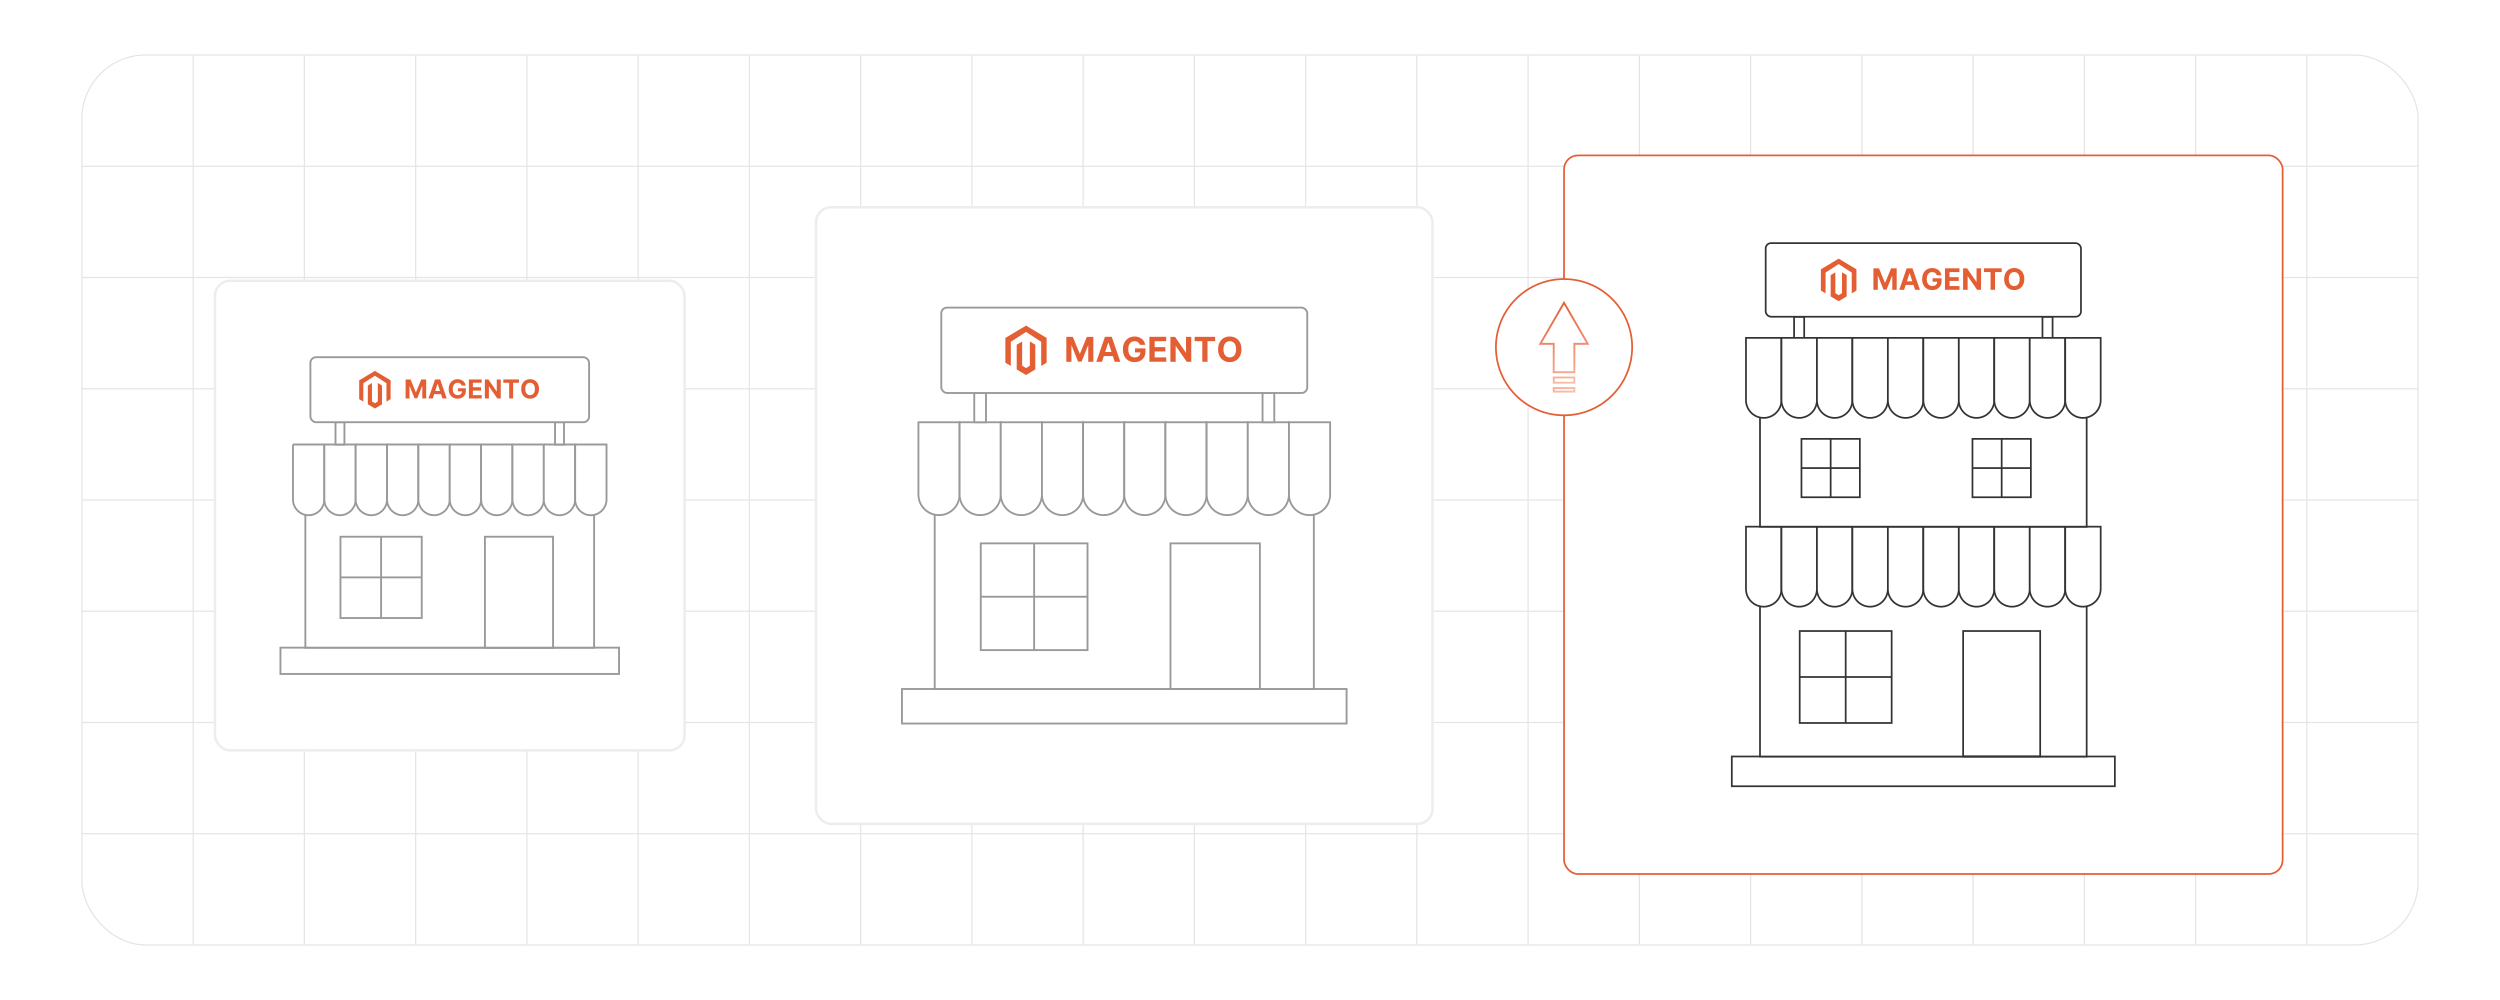 <?xml version="1.0" encoding="UTF-8"?><svg id="Layer_1" xmlns="http://www.w3.org/2000/svg" xmlns:xlink="http://www.w3.org/1999/xlink" viewBox="0 0 1000 400"><defs><filter id="drop-shadow-1" filterUnits="userSpaceOnUse"><feOffset dx="0" dy="5"/><feGaussianBlur result="blur" stdDeviation="4"/><feFlood flood-color="#333" flood-opacity=".09"/><feComposite in2="blur" operator="in"/><feComposite in="SourceGraphic"/></filter><filter id="drop-shadow-2" filterUnits="userSpaceOnUse"><feOffset dx="0" dy="5"/><feGaussianBlur result="blur-2" stdDeviation="4"/><feFlood flood-color="#333" flood-opacity=".09"/><feComposite in2="blur-2" operator="in"/><feComposite in="SourceGraphic"/></filter><filter id="drop-shadow-3" filterUnits="userSpaceOnUse"><feOffset dx="0" dy="4.647"/><feGaussianBlur result="blur-3" stdDeviation="3.718"/><feFlood flood-color="#333" flood-opacity=".09"/><feComposite in2="blur-3" operator="in"/><feComposite in="SourceGraphic"/></filter><filter id="drop-shadow-4" filterUnits="userSpaceOnUse"><feOffset dx="0" dy="5"/><feGaussianBlur result="blur-4" stdDeviation="4"/><feFlood flood-color="#333" flood-opacity=".09"/><feComposite in2="blur-4" operator="in"/><feComposite in="SourceGraphic"/></filter><linearGradient id="linear-gradient" x1="628.693" y1="144.621" x2="621.293" y2="116.488" gradientUnits="userSpaceOnUse"><stop offset="0" stop-color="#f6ab91"/><stop offset="1" stop-color="#e45e34"/></linearGradient><linearGradient id="linear-gradient-2" x1="626.263" y1="149.474" x2="624.985" y2="144.614" gradientUnits="userSpaceOnUse"><stop offset="0" stop-color="#f9c3b0"/><stop offset="1" stop-color="#f6ab91"/></linearGradient><linearGradient id="linear-gradient-3" x1="626.179" y1="153.056" x2="625.069" y2="148.833" xlink:href="#linear-gradient-2"/></defs><rect x="32.766" y="22.006" width="934.468" height="355.988" rx="25.459" ry="25.459" fill="none" stroke="#e5e5e5" stroke-miterlimit="10" stroke-width=".5"/><line x1="32.766" y1="333.495" x2="967.234" y2="333.495" fill="none" stroke="#e5e5e5" stroke-miterlimit="10" stroke-width=".5"/><line x1="32.766" y1="288.997" x2="967.234" y2="288.997" fill="none" stroke="#e5e5e5" stroke-miterlimit="10" stroke-width=".5"/><line x1="32.766" y1="244.498" x2="967.234" y2="244.498" fill="none" stroke="#e5e5e5" stroke-miterlimit="10" stroke-width=".5"/><line x1="32.766" y1="200" x2="967.234" y2="200" fill="none" stroke="#e5e5e5" stroke-miterlimit="10" stroke-width=".5"/><line x1="32.766" y1="155.502" x2="967.234" y2="155.502" fill="none" stroke="#e5e5e5" stroke-miterlimit="10" stroke-width=".5"/><line x1="32.766" y1="111.003" x2="967.234" y2="111.003" fill="none" stroke="#e5e5e5" stroke-miterlimit="10" stroke-width=".5"/><line x1="32.766" y1="66.505" x2="967.234" y2="66.505" fill="none" stroke="#e5e5e5" stroke-miterlimit="10" stroke-width=".5"/><line x1="922.736" y1="22.006" x2="922.736" y2="377.994" fill="none" stroke="#e5e5e5" stroke-miterlimit="10" stroke-width=".5"/><line x1="878.237" y1="22.006" x2="878.237" y2="377.994" fill="none" stroke="#e5e5e5" stroke-miterlimit="10" stroke-width=".5"/><line x1="833.739" y1="22.006" x2="833.739" y2="377.994" fill="none" stroke="#e5e5e5" stroke-miterlimit="10" stroke-width=".5"/><line x1="789.24" y1="22.006" x2="789.24" y2="377.994" fill="none" stroke="#e5e5e5" stroke-miterlimit="10" stroke-width=".5"/><line x1="744.742" y1="22.006" x2="744.742" y2="377.994" fill="none" stroke="#e5e5e5" stroke-miterlimit="10" stroke-width=".5"/><line x1="700.243" y1="22.006" x2="700.243" y2="377.994" fill="none" stroke="#e5e5e5" stroke-miterlimit="10" stroke-width=".5"/><line x1="655.745" y1="22.006" x2="655.745" y2="377.994" fill="none" stroke="#e5e5e5" stroke-miterlimit="10" stroke-width=".5"/><line x1="611.246" y1="22.006" x2="611.246" y2="377.994" fill="none" stroke="#e5e5e5" stroke-miterlimit="10" stroke-width=".5"/><line x1="566.748" y1="22.006" x2="566.748" y2="377.994" fill="none" stroke="#e5e5e5" stroke-miterlimit="10" stroke-width=".5"/><line x1="522.249" y1="22.006" x2="522.249" y2="377.994" fill="none" stroke="#e5e5e5" stroke-miterlimit="10" stroke-width=".5"/><line x1="477.751" y1="22.006" x2="477.751" y2="377.994" fill="none" stroke="#e5e5e5" stroke-miterlimit="10" stroke-width=".5"/><line x1="433.252" y1="22.006" x2="433.252" y2="377.994" fill="none" stroke="#e5e5e5" stroke-miterlimit="10" stroke-width=".5"/><line x1="388.754" y1="22.006" x2="388.754" y2="377.994" fill="none" stroke="#e5e5e5" stroke-miterlimit="10" stroke-width=".5"/><line x1="344.255" y1="22.006" x2="344.255" y2="377.994" fill="none" stroke="#e5e5e5" stroke-miterlimit="10" stroke-width=".5"/><line x1="299.757" y1="22.006" x2="299.757" y2="377.994" fill="none" stroke="#e5e5e5" stroke-miterlimit="10" stroke-width=".5"/><line x1="255.258" y1="22.006" x2="255.258" y2="377.994" fill="none" stroke="#e5e5e5" stroke-miterlimit="10" stroke-width=".5"/><line x1="210.76" y1="22.006" x2="210.76" y2="377.994" fill="none" stroke="#e5e5e5" stroke-miterlimit="10" stroke-width=".5"/><line x1="166.261" y1="22.006" x2="166.261" y2="377.994" fill="none" stroke="#e5e5e5" stroke-miterlimit="10" stroke-width=".5"/><line x1="121.763" y1="22.006" x2="121.763" y2="377.994" fill="none" stroke="#e5e5e5" stroke-miterlimit="10" stroke-width=".5"/><line x1="77.264" y1="22.006" x2="77.264" y2="377.994" fill="none" stroke="#e5e5e5" stroke-miterlimit="10" stroke-width=".5"/><g filter="url(#drop-shadow-1)"><rect x="85.984" y="107.321" width="187.82" height="187.82" rx="6" ry="6" fill="#fff" stroke="#ededed" stroke-miterlimit="10"/><rect x="112.173" y="254.057" width="135.443" height="10.526" fill="#fff" stroke="#999" stroke-miterlimit="10" stroke-width=".75"/><rect x="122.143" y="182.718" width="115.502" height="71.34" fill="#fff" stroke="#999" stroke-miterlimit="10" stroke-width=".75"/><path d="M117.186,172.802h12.542v22.021c0,3.461-2.81,6.271-6.271,6.271h-0c-3.461,0-6.271-2.81-6.271-6.271v-22.021h0Z" fill="#fff" stroke="#999" stroke-miterlimit="10" stroke-width=".75"/><path d="M129.728,172.802h12.542v22.021c0,3.461-2.81,6.271-6.271,6.271h-0c-3.461,0-6.271-2.81-6.271-6.271v-22.021h0Z" fill="#fff" stroke="#999" stroke-miterlimit="10" stroke-width=".75"/><path d="M142.27,172.802h12.542v22.021c0,3.461-2.81,6.271-6.271,6.271h-0c-3.461,0-6.271-2.81-6.271-6.271v-22.021h0Z" fill="#fff" stroke="#999" stroke-miterlimit="10" stroke-width=".75"/><path d="M154.811,172.802h12.542v22.021c0,3.461-2.81,6.271-6.271,6.271h-0c-3.461,0-6.271-2.81-6.271-6.271v-22.021h0Z" fill="#fff" stroke="#999" stroke-miterlimit="10" stroke-width=".75"/><path d="M167.353,172.802h12.542v22.021c0,3.461-2.81,6.271-6.271,6.271h-0c-3.461,0-6.271-2.81-6.271-6.271v-22.021h0Z" fill="#fff" stroke="#999" stroke-miterlimit="10" stroke-width=".75"/><path d="M179.895,172.802h12.542v22.021c0,3.461-2.81,6.271-6.271,6.271h-0c-3.461,0-6.271-2.81-6.271-6.271v-22.021h0Z" fill="#fff" stroke="#999" stroke-miterlimit="10" stroke-width=".75"/><path d="M192.436,172.802h12.542v22.021c0,3.461-2.81,6.271-6.271,6.271h-0c-3.461,0-6.271-2.81-6.271-6.271v-22.021h0Z" fill="#fff" stroke="#999" stroke-miterlimit="10" stroke-width=".75"/><path d="M204.978,172.802h12.542v22.021c0,3.461-2.81,6.271-6.271,6.271h-0c-3.461,0-6.271-2.81-6.271-6.271v-22.021h0Z" fill="#fff" stroke="#999" stroke-miterlimit="10" stroke-width=".75"/><path d="M217.519,172.802h12.542v22.021c0,3.461-2.81,6.271-6.271,6.271h-0c-3.461,0-6.271-2.81-6.271-6.271v-22.021h0Z" fill="#fff" stroke="#999" stroke-miterlimit="10" stroke-width=".75"/><path d="M230.061,172.802h12.542v22.021c0,3.461-2.81,6.271-6.271,6.271h-0c-3.461,0-6.271-2.81-6.271-6.271v-22.021h0Z" fill="#fff" stroke="#999" stroke-miterlimit="10" stroke-width=".75"/><rect x="134.197" y="163.892" width="3.573" height="8.911" fill="#fff" stroke="#999" stroke-miterlimit="10" stroke-width=".75"/><rect x="222.019" y="163.892" width="3.573" height="8.911" fill="#fff" stroke="#999" stroke-miterlimit="10" stroke-width=".75"/><rect x="124.154" y="137.879" width="111.482" height="26.012" rx="2.288" ry="2.288" fill="#fff" stroke="#999" stroke-miterlimit="10" stroke-width=".75"/><g id="LOGO"><polygon points="156.244 147.123 156.244 154.652 154.587 155.646 154.587 148.289 149.958 145.292 145.33 148.289 145.33 155.646 143.672 154.652 143.672 147.123 149.958 143.358 156.244 147.123" fill="#e45e34" stroke-width="0"/><polygon points="152.791 149.187 152.791 156.716 151.644 157.403 149.958 158.413 148.272 157.403 147.126 156.716 147.126 149.187 148.784 148.194 148.784 155.55 149.958 156.31 151.133 155.55 151.133 148.194 152.791 149.187" fill="#e45e34" stroke-width="0"/></g><path d="M162.239,146.782h1.981l2.092,5.104h.089l2.092-5.104h1.98v7.597h-1.558v-4.944h-.063l-1.966,4.907h-1.061l-1.966-4.926h-.063v4.963h-1.558v-7.597Z" fill="#e45e34" stroke-width="0"/><path d="M173.104,154.379h-1.721l2.623-7.597h2.07l2.619,7.597h-1.721l-1.903-5.861h-.059l-1.907,5.861ZM172.996,151.392h4.065v1.254h-4.065v-1.254Z" fill="#e45e34" stroke-width="0"/><path d="M184.644,149.237c-.052-.18-.125-.34-.219-.48-.094-.14-.208-.258-.343-.355s-.288-.173-.46-.225-.362-.078-.569-.078c-.388,0-.729.097-1.022.29-.293.192-.521.473-.685.84s-.245.815-.245,1.345.08.979.241,1.35c.161.371.388.654.682.848.294.194.642.292,1.042.292.364,0,.674-.065.933-.195.258-.13.456-.313.593-.551s.206-.518.206-.842l.326.048h-1.958v-1.209h3.179v.957c0,.668-.141,1.24-.423,1.719-.282.479-.67.848-1.165,1.105-.495.259-1.061.388-1.699.388-.712,0-1.338-.157-1.877-.473s-.959-.764-1.259-1.347c-.301-.582-.451-1.274-.451-2.075,0-.616.089-1.165.269-1.648.179-.483.431-.894.754-1.23.324-.336.701-.592,1.132-.768.43-.176.896-.264,1.398-.264.43,0,.831.062,1.202.188s.7.302.988.529.524.497.707.811c.183.312.3.656.352,1.032h-1.632Z" fill="#e45e34" stroke-width="0"/><path d="M187.551,154.379v-7.597h5.119v1.324h-3.513v1.81h3.25v1.325h-3.25v1.813h3.527v1.324h-5.134Z" fill="#e45e34" stroke-width="0"/><path d="M200.305,146.782v7.597h-1.388l-3.305-4.781h-.056v4.781h-1.606v-7.597h1.41l3.279,4.777h.066v-4.777h1.599Z" fill="#e45e34" stroke-width="0"/><path d="M201.339,148.106v-1.324h6.239v1.324h-2.326v6.272h-1.587v-6.272h-2.326Z" fill="#e45e34" stroke-width="0"/><path d="M215.591,150.58c0,.829-.157,1.533-.469,2.115-.313.581-.738,1.024-1.276,1.329-.538.306-1.142.458-1.812.458-.675,0-1.281-.153-1.817-.46s-.961-.75-1.272-1.331-.467-1.285-.467-2.111c0-.828.156-1.533.467-2.114s.736-1.024,1.272-1.329c.537-.306,1.143-.459,1.817-.459.67,0,1.274.153,1.812.459.538.305.963.748,1.276,1.329.312.581.469,1.286.469,2.114ZM213.962,150.58c0-.536-.08-.988-.239-1.357-.159-.368-.384-.647-.673-.838-.29-.19-.628-.286-1.017-.286s-.727.096-1.016.286c-.29.19-.514.47-.673.838-.16.369-.239.821-.239,1.357,0,.537.08.989.239,1.358.159.368.384.647.673.838.289.19.628.286,1.016.286s.727-.096,1.017-.286c.289-.19.514-.47.673-.838.16-.369.239-.821.239-1.358Z" fill="#e45e34" stroke-width="0"/><rect x="136.178" y="209.694" width="32.517" height="32.517" fill="#fff" stroke="#999" stroke-miterlimit="10" stroke-width=".75"/><line x1="136.178" y1="225.952" x2="168.694" y2="225.952" fill="#fff" stroke="#999" stroke-miterlimit="10" stroke-width=".75"/><line x1="152.436" y1="225.952" x2="152.436" y2="242.21" fill="#fff" stroke="#999" stroke-miterlimit="10" stroke-width=".75"/><line x1="152.436" y1="209.694" x2="152.436" y2="225.952" fill="#fff" stroke="#999" stroke-miterlimit="10" stroke-width=".75"/><rect x="193.97" y="209.694" width="27.243" height="44.364" fill="#fff" stroke="#999" stroke-miterlimit="10" stroke-width=".75"/></g><g filter="url(#drop-shadow-2)"><rect x="326.398" y="77.921" width="246.622" height="246.622" rx="6" ry="6" fill="#fff" stroke="#ededed" stroke-miterlimit="10"/><rect x="360.785" y="270.596" width="177.847" height="13.822" fill="#fff" stroke="#999" stroke-miterlimit="10" stroke-width=".75"/><rect x="373.877" y="176.922" width="151.663" height="93.674" fill="#fff" stroke="#999" stroke-miterlimit="10" stroke-width=".75"/><path d="M367.368,163.902h16.468v28.915c0,4.544-3.69,8.234-8.234,8.234h-0c-4.544,0-8.234-3.69-8.234-8.234v-28.915h0Z" fill="#fff" stroke="#999" stroke-miterlimit="10" stroke-width=".75"/><path d="M383.836,163.902h16.468v28.915c0,4.544-3.69,8.234-8.234,8.234h-0c-4.544,0-8.234-3.69-8.234-8.234v-28.915h0Z" fill="#fff" stroke="#999" stroke-miterlimit="10" stroke-width=".75"/><path d="M400.305,163.902h16.468v28.915c0,4.544-3.69,8.234-8.234,8.234h-0c-4.544,0-8.234-3.69-8.234-8.234v-28.915h0Z" fill="#fff" stroke="#999" stroke-miterlimit="10" stroke-width=".75"/><path d="M416.773,163.902h16.468v28.915c0,4.544-3.69,8.234-8.234,8.234h-0c-4.544,0-8.234-3.69-8.234-8.234v-28.915h0Z" fill="#fff" stroke="#999" stroke-miterlimit="10" stroke-width=".75"/><path d="M433.241,163.902h16.468v28.915c0,4.544-3.69,8.234-8.234,8.234h-0c-4.544,0-8.234-3.69-8.234-8.234v-28.915h0Z" fill="#fff" stroke="#999" stroke-miterlimit="10" stroke-width=".75"/><path d="M449.709,163.902h16.468v28.915c0,4.544-3.69,8.234-8.234,8.234h-0c-4.544,0-8.234-3.69-8.234-8.234v-28.915h0Z" fill="#fff" stroke="#999" stroke-miterlimit="10" stroke-width=".75"/><path d="M466.177,163.902h16.468v28.915c0,4.544-3.69,8.234-8.234,8.234h-0c-4.544,0-8.234-3.69-8.234-8.234v-28.915h0Z" fill="#fff" stroke="#999" stroke-miterlimit="10" stroke-width=".75"/><path d="M482.645,163.902h16.468v28.915c0,4.544-3.69,8.234-8.234,8.234h-0c-4.544,0-8.234-3.69-8.234-8.234v-28.915h0Z" fill="#fff" stroke="#999" stroke-miterlimit="10" stroke-width=".75"/><path d="M499.113,163.902h16.468v28.915c0,4.544-3.69,8.234-8.234,8.234h-0c-4.544,0-8.234-3.69-8.234-8.234v-28.915h0Z" fill="#fff" stroke="#999" stroke-miterlimit="10" stroke-width=".75"/><path d="M515.581,163.902h16.468v28.915c0,4.544-3.69,8.234-8.234,8.234h-0c-4.544,0-8.234-3.69-8.234-8.234v-28.915h0Z" fill="#fff" stroke="#999" stroke-miterlimit="10" stroke-width=".75"/><rect x="389.704" y="152.201" width="4.692" height="11.701" fill="#fff" stroke="#999" stroke-miterlimit="10" stroke-width=".75"/><rect x="505.021" y="152.201" width="4.692" height="11.701" fill="#fff" stroke="#999" stroke-miterlimit="10" stroke-width=".75"/><rect x="376.517" y="118.046" width="146.383" height="34.156" rx="2.288" ry="2.288" fill="#fff" stroke="#999" stroke-miterlimit="10" stroke-width=".75"/><g id="LOGO-2"><polygon points="418.655 130.183 418.655 140.07 416.478 141.374 416.478 131.714 410.401 127.779 404.323 131.714 404.323 141.374 402.147 140.07 402.147 130.183 410.401 125.24 418.655 130.183" fill="#e45e34" stroke-width="0"/><polygon points="414.119 132.893 414.119 142.78 412.614 143.681 410.401 145.007 408.186 143.681 406.682 142.78 406.682 132.893 408.859 131.589 408.859 141.249 410.401 142.246 411.942 141.249 411.942 131.589 414.119 132.893" fill="#e45e34" stroke-width="0"/></g><path d="M426.525,129.734h2.601l2.747,6.702h.117l2.747-6.702h2.601v9.976h-2.046v-6.492h-.083l-2.581,6.443h-1.393l-2.582-6.468h-.083v6.517h-2.045v-9.976Z" fill="#e45e34" stroke-width="0"/><path d="M440.791,139.71h-2.26l3.444-9.976h2.718l3.439,9.976h-2.26l-2.499-7.695h-.078l-2.503,7.695ZM440.65,135.789h5.338v1.646h-5.338v-1.646Z" fill="#e45e34" stroke-width="0"/><path d="M455.944,132.959c-.068-.237-.164-.447-.288-.631-.123-.184-.273-.339-.45-.468-.177-.128-.378-.226-.604-.294-.226-.068-.475-.103-.748-.103-.51,0-.958.127-1.342.38s-.684.621-.898,1.104c-.214.481-.321,1.07-.321,1.766,0,.694.105,1.285.316,1.772s.51.858.896,1.113c.387.255.843.382,1.369.382.478,0,.886-.085,1.225-.255.339-.171.599-.412.779-.724s.271-.681.271-1.105l.429.063h-2.572v-1.588h4.174v1.256c0,.877-.185,1.63-.556,2.258-.37.629-.88,1.112-1.529,1.451-.649.34-1.393.51-2.23.51-.936,0-1.757-.207-2.465-.621s-1.259-1.004-1.654-1.769-.592-1.673-.592-2.725c0-.809.118-1.53.354-2.165.235-.635.565-1.173.991-1.615.425-.441.92-.777,1.485-1.008s1.177-.346,1.836-.346c.565,0,1.091.082,1.578.246.487.164.919.395,1.298.693s.688.654.928,1.064c.24.411.395.863.463,1.356h-2.143Z" fill="#e45e34" stroke-width="0"/><path d="M459.762,139.71v-9.976h6.721v1.739h-4.612v2.377h4.267v1.738h-4.267v2.382h4.632v1.739h-6.741Z" fill="#e45e34" stroke-width="0"/><path d="M476.507,129.734v9.976h-1.822l-4.34-6.278h-.073v6.278h-2.109v-9.976h1.851l4.306,6.273h.088v-6.273h2.099Z" fill="#e45e34" stroke-width="0"/><path d="M477.867,131.474v-1.739h8.192v1.739h-3.054v8.236h-2.084v-8.236h-3.054Z" fill="#e45e34" stroke-width="0"/><path d="M496.58,134.723c0,1.088-.206,2.013-.616,2.776-.411.763-.969,1.345-1.675,1.746-.707.4-1.5.602-2.379.602-.887,0-1.682-.201-2.387-.604-.705-.402-1.262-.985-1.671-1.748-.409-.764-.614-1.688-.614-2.771,0-1.088.205-2.014.614-2.776.409-.764.966-1.346,1.671-1.746.705-.401,1.5-.602,2.387-.602.88,0,1.673.2,2.379.602.706.4,1.265.982,1.675,1.746.411.763.616,1.688.616,2.776ZM494.441,134.723c0-.705-.105-1.299-.314-1.783-.209-.483-.504-.851-.884-1.101s-.825-.375-1.334-.375-.955.125-1.334.375c-.38.25-.675.617-.884,1.101-.209.484-.314,1.078-.314,1.783,0,.704.104,1.299.314,1.782.209.484.504.851.884,1.101.38.25.825.375,1.334.375s.955-.125,1.334-.375.674-.616.884-1.101c.209-.483.314-1.078.314-1.782Z" fill="#e45e34" stroke-width="0"/><rect x="392.306" y="212.343" width="42.697" height="42.697" fill="none" stroke="#999" stroke-miterlimit="10" stroke-width=".75"/><line x1="392.306" y1="233.692" x2="435.002" y2="233.692" fill="none" stroke="#999" stroke-miterlimit="10" stroke-width=".75"/><line x1="413.654" y1="233.692" x2="413.654" y2="255.04" fill="none" stroke="#999" stroke-miterlimit="10" stroke-width=".75"/><line x1="413.654" y1="212.343" x2="413.654" y2="233.692" fill="none" stroke="#999" stroke-miterlimit="10" stroke-width=".75"/><rect x="468.191" y="212.343" width="35.772" height="58.253" fill="none" stroke="#999" stroke-miterlimit="10" stroke-width=".75"/></g><g filter="url(#drop-shadow-3)"><rect x="625.613" y="57.511" width="287.441" height="287.441" rx="5.577" ry="5.577" fill="#fff" stroke="#e45e34" stroke-miterlimit="10" stroke-width=".697"/><rect x="717.635" y="122.035" width="4.043" height="10.081" fill="#fff" stroke="#333" stroke-miterlimit="10" stroke-width=".697"/><rect x="816.988" y="122.035" width="4.043" height="10.081" fill="#fff" stroke="#333" stroke-miterlimit="10" stroke-width=".697"/><rect x="706.274" y="92.608" width="126.118" height="29.427" rx="2.126" ry="2.126" fill="#fff" stroke="#333" stroke-miterlimit="10" stroke-width=".697"/><g id="LOGO-3"><polygon points="742.578 103.065 742.578 111.583 740.703 112.706 740.703 104.384 735.467 100.994 730.231 104.384 730.231 112.706 728.355 111.583 728.355 103.065 735.467 98.806 742.578 103.065" fill="#e45e34" stroke-width="0"/><polygon points="738.671 105.4 738.671 113.918 737.374 114.694 735.467 115.837 733.558 114.694 732.263 113.918 732.263 105.4 734.138 104.276 734.138 112.599 735.467 113.458 736.795 112.599 736.795 104.276 738.671 105.4" fill="#e45e34" stroke-width="0"/></g><path d="M749.358,102.679h2.241l2.366,5.774h.101l2.367-5.774h2.241v8.595h-1.763v-5.594h-.071l-2.225,5.552h-1.2l-2.224-5.573h-.071v5.615h-1.763v-8.595Z" fill="#e45e34" stroke-width="0"/><path d="M761.649,111.273h-1.947l2.967-8.595h2.342l2.963,8.595h-1.947l-2.153-6.63h-.066l-2.157,6.63ZM761.527,107.895h4.6v1.418h-4.6v-1.418Z" fill="#e45e34" stroke-width="0"/><path d="M774.704,105.457c-.059-.204-.141-.385-.247-.543s-.236-.293-.389-.403-.325-.195-.52-.254c-.195-.059-.409-.088-.645-.088-.439,0-.824.109-1.156.327-.331.219-.59.535-.774.95-.185.416-.276.923-.276,1.521s.091,1.108.272,1.527c.182.42.439.739.772.959s.726.33,1.179.33c.411,0,.763-.074,1.056-.221.292-.146.516-.354.671-.623s.233-.586.233-.953l.369.055h-2.216v-1.368h3.597v1.083c0,.755-.16,1.403-.479,1.945-.319.541-.758.958-1.317,1.25-.56.293-1.2.438-1.922.438-.807,0-1.514-.178-2.124-.535-.609-.356-1.085-.864-1.425-1.522-.34-.659-.51-1.441-.51-2.349,0-.696.102-1.318.305-1.865.202-.547.487-1.011.854-1.391.366-.381.793-.67,1.28-.869.486-.198,1.014-.298,1.582-.298.486,0,.939.071,1.359.212.42.142.793.341,1.118.598.326.258.593.563.8.917.207.354.34.744.398,1.169h-1.847Z" fill="#e45e34" stroke-width="0"/><path d="M777.994,111.273v-8.595h5.791v1.499h-3.974v2.048h3.676v1.498h-3.676v2.052h3.99v1.498h-5.808Z" fill="#e45e34" stroke-width="0"/><path d="M792.422,102.679v8.595h-1.569l-3.739-5.409h-.062v5.409h-1.817v-8.595h1.595l3.709,5.405h.076v-5.405h1.809Z" fill="#e45e34" stroke-width="0"/><path d="M793.593,104.178v-1.499h7.058v1.499h-2.631v7.096h-1.796v-7.096h-2.631Z" fill="#e45e34" stroke-width="0"/><path d="M809.715,106.976c0,.937-.177,1.734-.53,2.392-.354.657-.836,1.159-1.444,1.505-.608.345-1.292.518-2.05.518-.764,0-1.449-.173-2.056-.521-.607-.347-1.087-.849-1.439-1.506s-.529-1.453-.529-2.388c0-.938.177-1.734.529-2.393.353-.657.832-1.158,1.439-1.504.606-.346,1.292-.519,2.056-.519.758,0,1.441.173,2.05.519s1.09.847,1.444,1.504c.354.658.53,1.455.53,2.393ZM807.873,106.976c0-.607-.091-1.119-.271-1.536-.18-.417-.434-.733-.761-.948-.328-.216-.711-.323-1.15-.323s-.822.107-1.149.323c-.327.215-.581.531-.762.948s-.271.929-.271,1.536c0,.606.09,1.119.271,1.535.181.417.435.733.762.949.327.215.71.323,1.149.323s.822-.108,1.15-.323c.327-.216.581-.532.761-.949.181-.416.271-.929.271-1.535Z" fill="#e45e34" stroke-width="0"/><rect x="692.72" y="297.947" width="153.226" height="11.908" fill="#fff" stroke="#333" stroke-miterlimit="10" stroke-width=".697"/><rect x="704" y="217.241" width="130.667" height="80.706" fill="#fff" stroke="#333" stroke-miterlimit="10" stroke-width=".697"/><path d="M698.392,206.024h14.188v24.912c0,3.915-3.179,7.094-7.094,7.094h-0c-3.915,0-7.094-3.179-7.094-7.094v-24.912h0Z" fill="#fff" stroke="#333" stroke-miterlimit="10" stroke-width=".697"/><path d="M712.58,206.024h14.188v24.912c0,3.915-3.179,7.094-7.094,7.094h-0c-3.915,0-7.094-3.179-7.094-7.094v-24.912h0Z" fill="#fff" stroke="#333" stroke-miterlimit="10" stroke-width=".697"/><path d="M726.768,206.024h14.188v24.912c0,3.915-3.179,7.094-7.094,7.094h-0c-3.915,0-7.094-3.179-7.094-7.094v-24.912h0Z" fill="#fff" stroke="#333" stroke-miterlimit="10" stroke-width=".697"/><path d="M740.957,206.024h14.188v24.912c0,3.915-3.179,7.094-7.094,7.094h-0c-3.915,0-7.094-3.179-7.094-7.094v-24.912h0Z" fill="#fff" stroke="#333" stroke-miterlimit="10" stroke-width=".697"/><path d="M755.145,206.024h14.188v24.912c0,3.915-3.179,7.094-7.094,7.094h-0c-3.915,0-7.094-3.179-7.094-7.094v-24.912h0Z" fill="#fff" stroke="#333" stroke-miterlimit="10" stroke-width=".697"/><path d="M769.333,206.024h14.188v24.912c0,3.915-3.179,7.094-7.094,7.094h-0c-3.915,0-7.094-3.179-7.094-7.094v-24.912h0Z" fill="#fff" stroke="#333" stroke-miterlimit="10" stroke-width=".697"/><path d="M783.522,206.024h14.188v24.912c0,3.915-3.179,7.094-7.094,7.094h-0c-3.915,0-7.094-3.179-7.094-7.094v-24.912h0Z" fill="#fff" stroke="#333" stroke-miterlimit="10" stroke-width=".697"/><path d="M797.71,206.024h14.188v24.912c0,3.915-3.179,7.094-7.094,7.094h-0c-3.915,0-7.094-3.179-7.094-7.094v-24.912h0Z" fill="#fff" stroke="#333" stroke-miterlimit="10" stroke-width=".697"/><path d="M811.898,206.024h14.188v24.912c0,3.915-3.179,7.094-7.094,7.094h-0c-3.915,0-7.094-3.179-7.094-7.094v-24.912h0Z" fill="#fff" stroke="#333" stroke-miterlimit="10" stroke-width=".697"/><path d="M826.086,206.024h14.188v24.912c0,3.915-3.179,7.094-7.094,7.094h-0c-3.915,0-7.094-3.179-7.094-7.094v-24.912h0Z" fill="#fff" stroke="#333" stroke-miterlimit="10" stroke-width=".697"/><rect x="704" y="141.725" width="130.667" height="64.299" fill="#fff" stroke="#333" stroke-miterlimit="10" stroke-width=".697"/><path d="M698.392,130.508h14.188v24.912c0,3.915-3.179,7.094-7.094,7.094h-0c-3.915,0-7.094-3.179-7.094-7.094v-24.912h0Z" fill="#fff" stroke="#333" stroke-miterlimit="10" stroke-width=".697"/><path d="M712.58,130.508h14.188v24.912c0,3.915-3.179,7.094-7.094,7.094h-0c-3.915,0-7.094-3.179-7.094-7.094v-24.912h0Z" fill="#fff" stroke="#333" stroke-miterlimit="10" stroke-width=".697"/><path d="M726.768,130.508h14.188v24.912c0,3.915-3.179,7.094-7.094,7.094h-0c-3.915,0-7.094-3.179-7.094-7.094v-24.912h0Z" fill="#fff" stroke="#333" stroke-miterlimit="10" stroke-width=".697"/><path d="M740.957,130.508h14.188v24.912c0,3.915-3.179,7.094-7.094,7.094h-0c-3.915,0-7.094-3.179-7.094-7.094v-24.912h0Z" fill="#fff" stroke="#333" stroke-miterlimit="10" stroke-width=".697"/><path d="M755.145,130.508h14.188v24.912c0,3.915-3.179,7.094-7.094,7.094h-0c-3.915,0-7.094-3.179-7.094-7.094v-24.912h0Z" fill="#fff" stroke="#333" stroke-miterlimit="10" stroke-width=".697"/><path d="M769.333,130.508h14.188v24.912c0,3.915-3.179,7.094-7.094,7.094h-0c-3.915,0-7.094-3.179-7.094-7.094v-24.912h0Z" fill="#fff" stroke="#333" stroke-miterlimit="10" stroke-width=".697"/><path d="M783.522,130.508h14.188v24.912c0,3.915-3.179,7.094-7.094,7.094h-0c-3.915,0-7.094-3.179-7.094-7.094v-24.912h0Z" fill="#fff" stroke="#333" stroke-miterlimit="10" stroke-width=".697"/><path d="M797.71,130.508h14.188v24.912c0,3.915-3.179,7.094-7.094,7.094h-0c-3.915,0-7.094-3.179-7.094-7.094v-24.912h0Z" fill="#fff" stroke="#333" stroke-miterlimit="10" stroke-width=".697"/><path d="M811.898,130.508h14.188v24.912c0,3.915-3.179,7.094-7.094,7.094h-0c-3.915,0-7.094-3.179-7.094-7.094v-24.912h0Z" fill="#fff" stroke="#333" stroke-miterlimit="10" stroke-width=".697"/><path d="M826.086,130.508h14.188v24.912c0,3.915-3.179,7.094-7.094,7.094h-0c-3.915,0-7.094-3.179-7.094-7.094v-24.912h0Z" fill="#fff" stroke="#333" stroke-miterlimit="10" stroke-width=".697"/><rect x="719.877" y="247.759" width="36.786" height="36.786" fill="none" stroke="#333" stroke-miterlimit="10" stroke-width=".697"/><line x1="719.877" y1="266.152" x2="756.663" y2="266.152" fill="none" stroke="#333" stroke-miterlimit="10" stroke-width=".697"/><line x1="738.27" y1="266.152" x2="738.27" y2="284.545" fill="none" stroke="#333" stroke-miterlimit="10" stroke-width=".697"/><line x1="738.27" y1="247.759" x2="738.27" y2="266.152" fill="none" stroke="#333" stroke-miterlimit="10" stroke-width=".697"/><rect x="785.256" y="247.759" width="30.82" height="50.188" fill="none" stroke="#333" stroke-miterlimit="10" stroke-width=".697"/><rect x="720.584" y="170.902" width="23.357" height="23.357" fill="none" stroke="#333" stroke-miterlimit="10" stroke-width=".697"/><line x1="720.584" y1="182.581" x2="743.941" y2="182.581" fill="none" stroke="#333" stroke-miterlimit="10" stroke-width=".697"/><line x1="732.263" y1="170.902" x2="732.263" y2="194.259" fill="none" stroke="#333" stroke-miterlimit="10" stroke-width=".697"/><rect x="788.988" y="170.902" width="23.357" height="23.357" fill="none" stroke="#333" stroke-miterlimit="10" stroke-width=".697"/><line x1="788.988" y1="182.581" x2="812.345" y2="182.581" fill="none" stroke="#333" stroke-miterlimit="10" stroke-width=".697"/><line x1="800.667" y1="170.902" x2="800.667" y2="194.259" fill="none" stroke="#333" stroke-miterlimit="10" stroke-width=".697"/></g><g filter="url(#drop-shadow-4)"><circle cx="625.613" cy="133.873" r="27.246" fill="#fff" stroke="#e45e34" stroke-miterlimit="10" stroke-width=".697"/><polygon points="621.476 132.535 621.476 143.869 629.75 143.869 629.75 132.535 635.102 132.535 625.613 116.102 616.124 132.535 621.476 132.535" fill="none" stroke="url(#linear-gradient)" stroke-miterlimit="10" stroke-width=".75"/><rect x="621.502" y="146.004" width="8.244" height="2.08" fill="none" stroke="url(#linear-gradient-2)" stroke-miterlimit="10" stroke-width=".75"/><rect x="621.502" y="150.245" width="8.244" height="1.399" fill="none" stroke="url(#linear-gradient-3)" stroke-miterlimit="10" stroke-width=".75"/></g></svg>